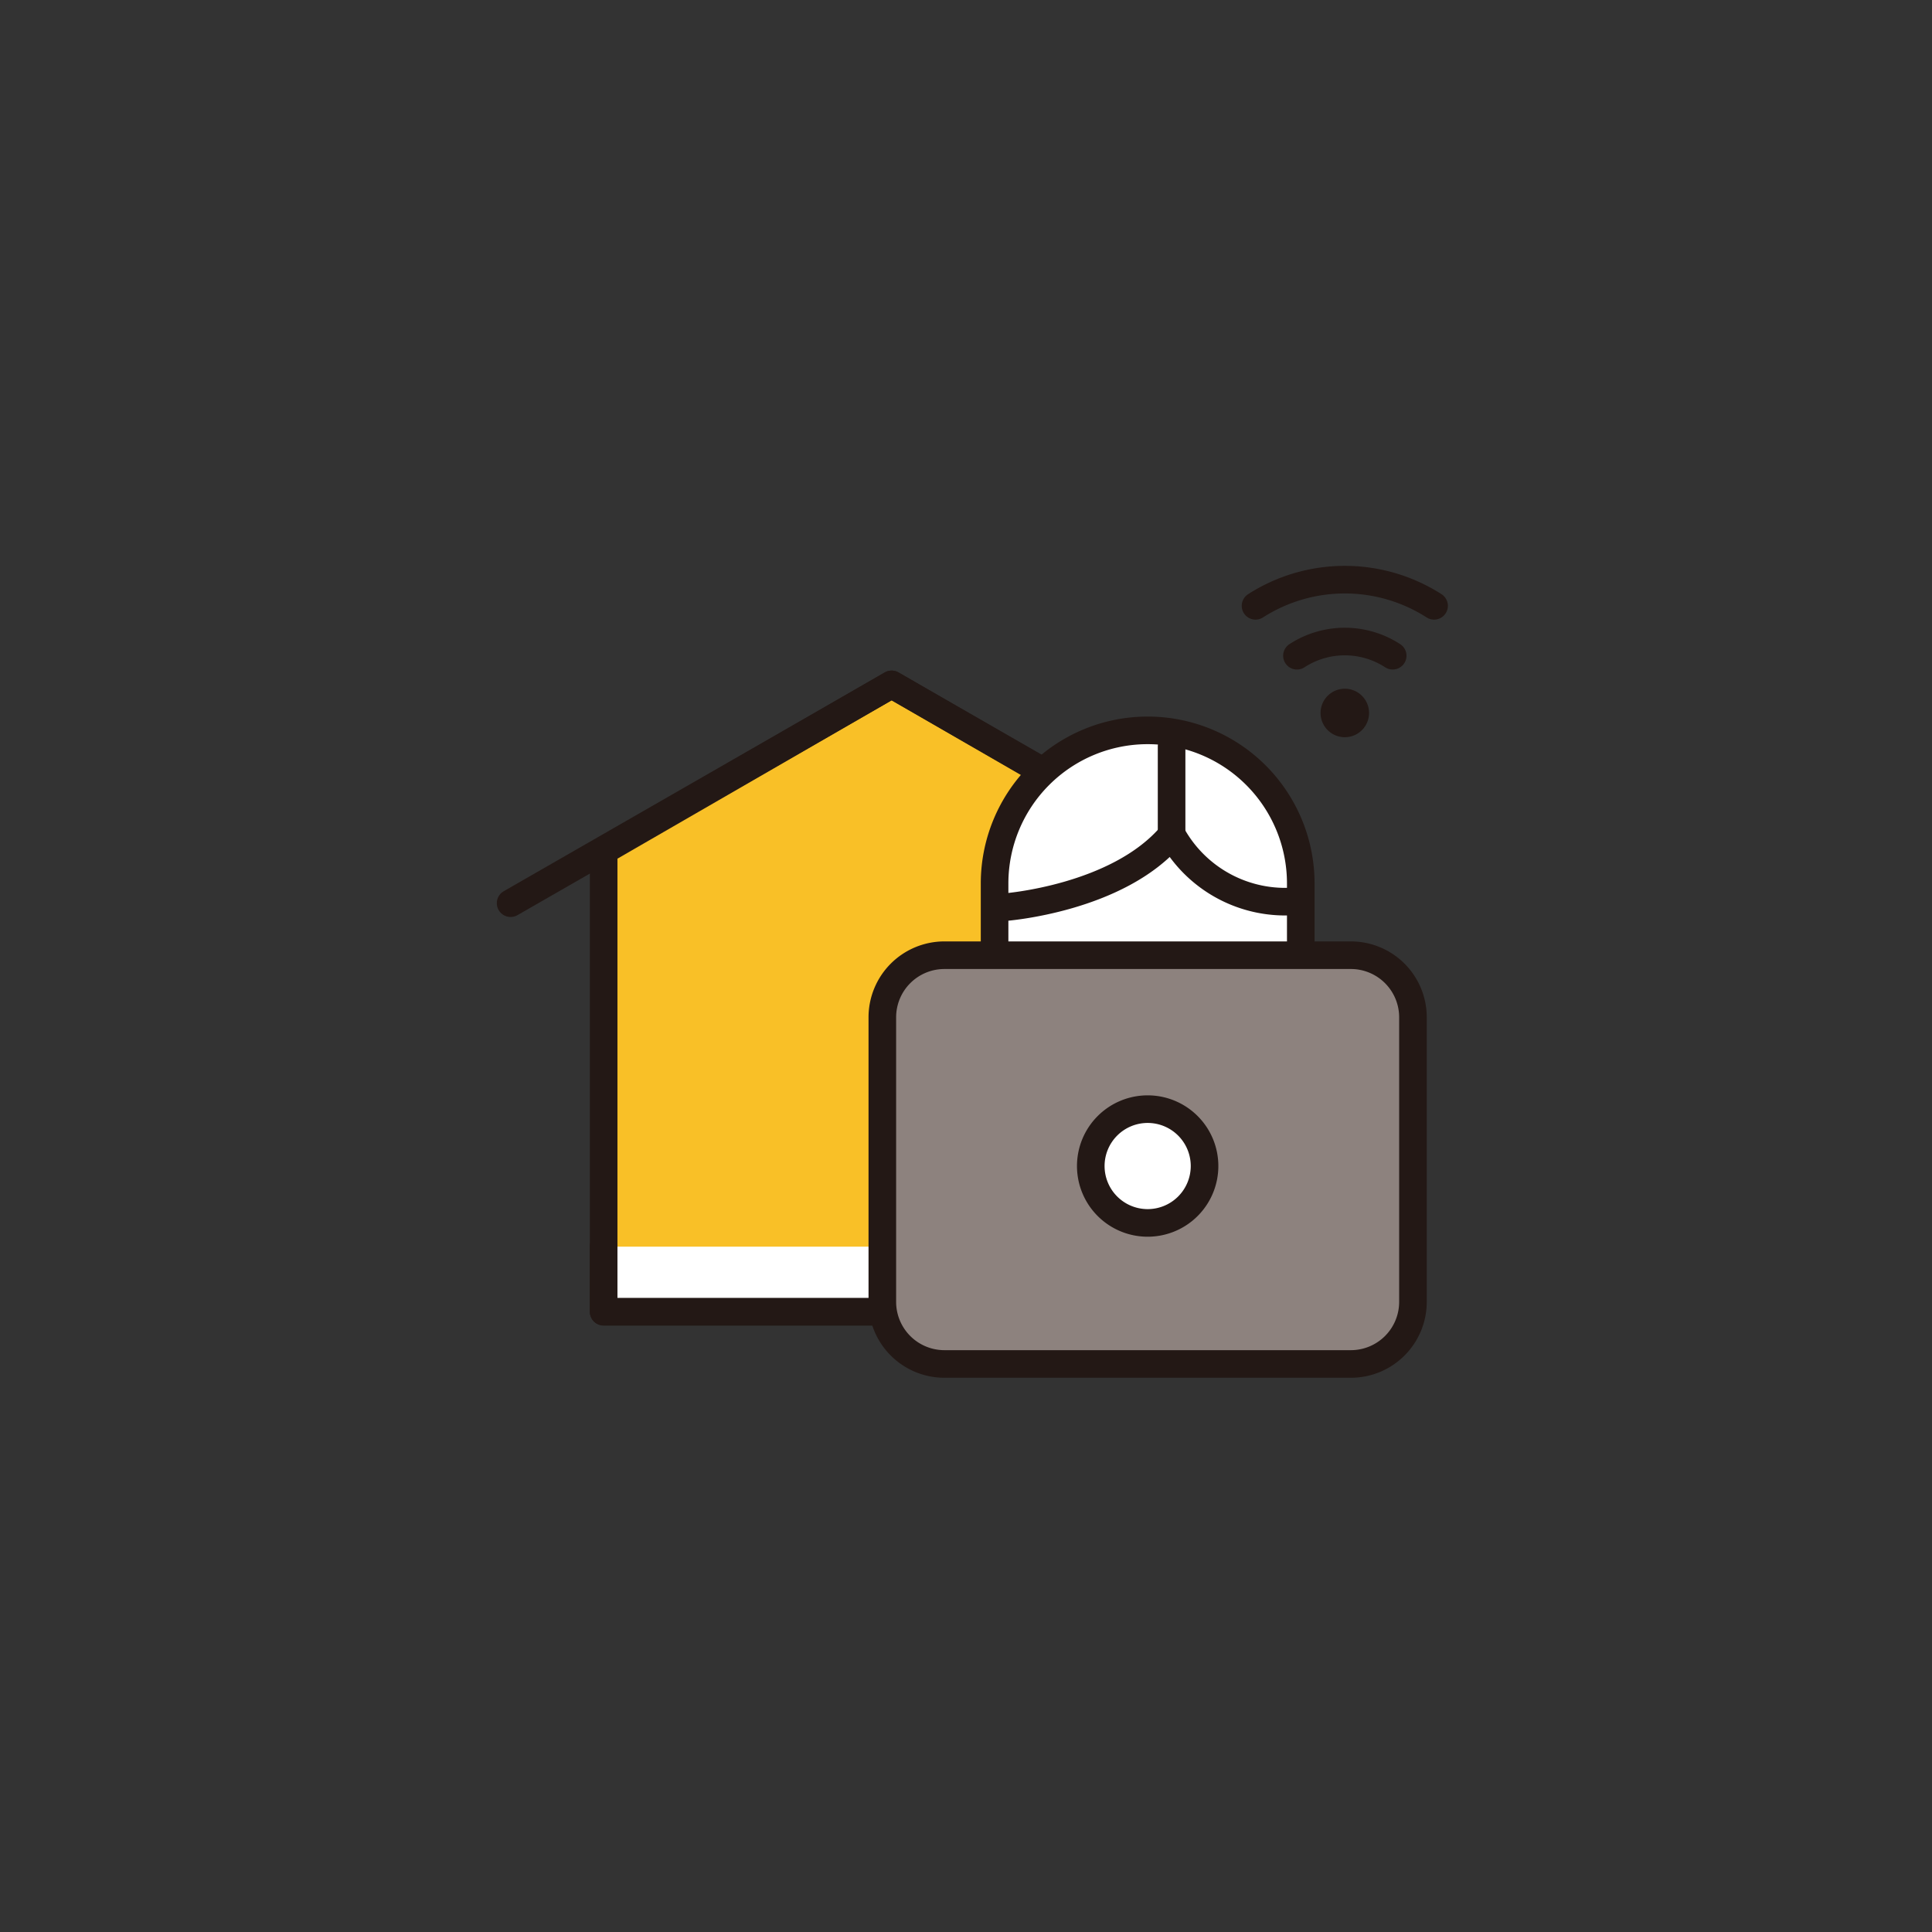 <svg xmlns="http://www.w3.org/2000/svg" xmlns:xlink="http://www.w3.org/1999/xlink" width="140" height="140" viewBox="0 0 140 140">
  <rect x="0" y="0" width="140" height="140" fill="#333333" stroke="none"/>
  <defs>
    <clipPath id="clip-path">
      <rect id="사각형_70" data-name="사각형 70" width="68.919" height="58.843" transform="translate(0 0)" fill="none"/>
    </clipPath>
    <clipPath id="clip-welfare_ico_01">
      <rect width="140" height="140"/>
    </clipPath>
  </defs>
  <g id="welfare_ico_01" clip-path="url(#clip-welfare_ico_01)">
    <g id="그룹_55" data-name="그룹 55" transform="translate(36 41)">
      <path id="패스_104" data-name="패스 104" d="M49.478,20.645,28.611,8.594,7.743,20.645V54.051H49.478Z" fill="#f9c027"/>
      <path id="패스_105" data-name="패스 105" d="M49.478,20.645,28.611,8.594,7.743,20.645V54.051H49.478Z" fill="none" stroke="#231815" stroke-linecap="round" stroke-linejoin="round" stroke-width="2"/>
      <g id="그룹_52" data-name="그룹 52">
        <g id="그룹_51" data-name="그룹 51" clip-path="url(#clip-path)">
          <path id="패스_106" data-name="패스 106" d="M56.221,24.448,28.61,8.595,1,24.448" fill="none" stroke="#231815" stroke-linecap="round" stroke-linejoin="round" stroke-width="2"/>
        </g>
      </g>
      <path id="패스_107" data-name="패스 107" d="M7.743,49.338v4.713H49.478V49.338" fill="#fff"/>
      <path id="패스_108" data-name="패스 108" d="M7.743,49.338v4.713H49.478V49.338" fill="none" stroke="#231815" stroke-linecap="round" stroke-linejoin="round" stroke-width="2"/>
      <g id="그룹_54" data-name="그룹 54">
        <g id="그룹_53" data-name="그룹 53" clip-path="url(#clip-path)">
          <path id="패스_109" data-name="패스 109" d="M36.071,28.093V23.019a11.094,11.094,0,0,1,22.188,0v5.074" fill="#fff"/>
          <path id="패스_110" data-name="패스 110" d="M36.071,28.093V23.019a11.094,11.094,0,0,1,22.188,0v5.074" fill="none" stroke="#231815" stroke-linecap="round" stroke-linejoin="round" stroke-width="2"/>
          <path id="패스_111" data-name="패스 111" d="M36.8,24.738s8.216-.606,12.118-5.248a9.381,9.381,0,0,0,9.067,4.81" fill="#fff"/>
          <path id="패스_112" data-name="패스 112" d="M36.8,24.738s8.216-.606,12.118-5.248a9.381,9.381,0,0,0,9.067,4.81" fill="none" stroke="#231815" stroke-linecap="round" stroke-linejoin="round" stroke-width="2"/>
          <line id="선_46" data-name="선 46" y1="6.281" transform="translate(48.898 13.086)" fill="none" stroke="#231815" stroke-linecap="round" stroke-linejoin="round" stroke-width="2"/>
          <path id="패스_113" data-name="패스 113" d="M61.888,57.843H32.441a4.5,4.5,0,0,1-4.5-4.5V32.719a4.5,4.5,0,0,1,4.5-4.5H61.888a4.5,4.5,0,0,1,4.5,4.5V53.343a4.5,4.5,0,0,1-4.5,4.5" fill="#8d827e"/>
          <path id="사각형_71" data-name="사각형 71" d="M4.5,0H33.951a4.5,4.5,0,0,1,4.5,4.5v20.62a4.5,4.5,0,0,1-4.5,4.5H4.5a4.5,4.5,0,0,1-4.5-4.5V4.5A4.5,4.5,0,0,1,4.5,0Z" transform="translate(27.937 28.218)" fill="none" stroke="#231815" stroke-linecap="round" stroke-linejoin="round" stroke-width="2"/>
          <path id="패스_114" data-name="패스 114" d="M51.286,43.495a4.122,4.122,0,1,0-4.122,4.122,4.122,4.122,0,0,0,4.122-4.122" fill="#fff"/>
          <path id="패스_115" data-name="패스 115" d="M51.286,43.495a4.122,4.122,0,1,0-4.122,4.122A4.122,4.122,0,0,0,51.286,43.495Z" fill="none" stroke="#231815" stroke-linecap="round" stroke-linejoin="round" stroke-width="2"/>
          <path id="패스_116" data-name="패스 116" d="M57.982,6.516a6.366,6.366,0,0,1,6.937,0" fill="none" stroke="#231815" stroke-linecap="round" stroke-linejoin="round" stroke-width="2"/>
          <path id="패스_117" data-name="패스 117" d="M54.981,2.9a11.987,11.987,0,0,1,12.938,0" fill="none" stroke="#231815" stroke-linecap="round" stroke-linejoin="round" stroke-width="2"/>
          <path id="패스_118" data-name="패스 118" d="M61.45,12.421a1.757,1.757,0,1,0-1.757-1.757,1.757,1.757,0,0,0,1.757,1.757" fill="#231815"/>
        </g>
      </g>
    </g>
  </g>
</svg>
